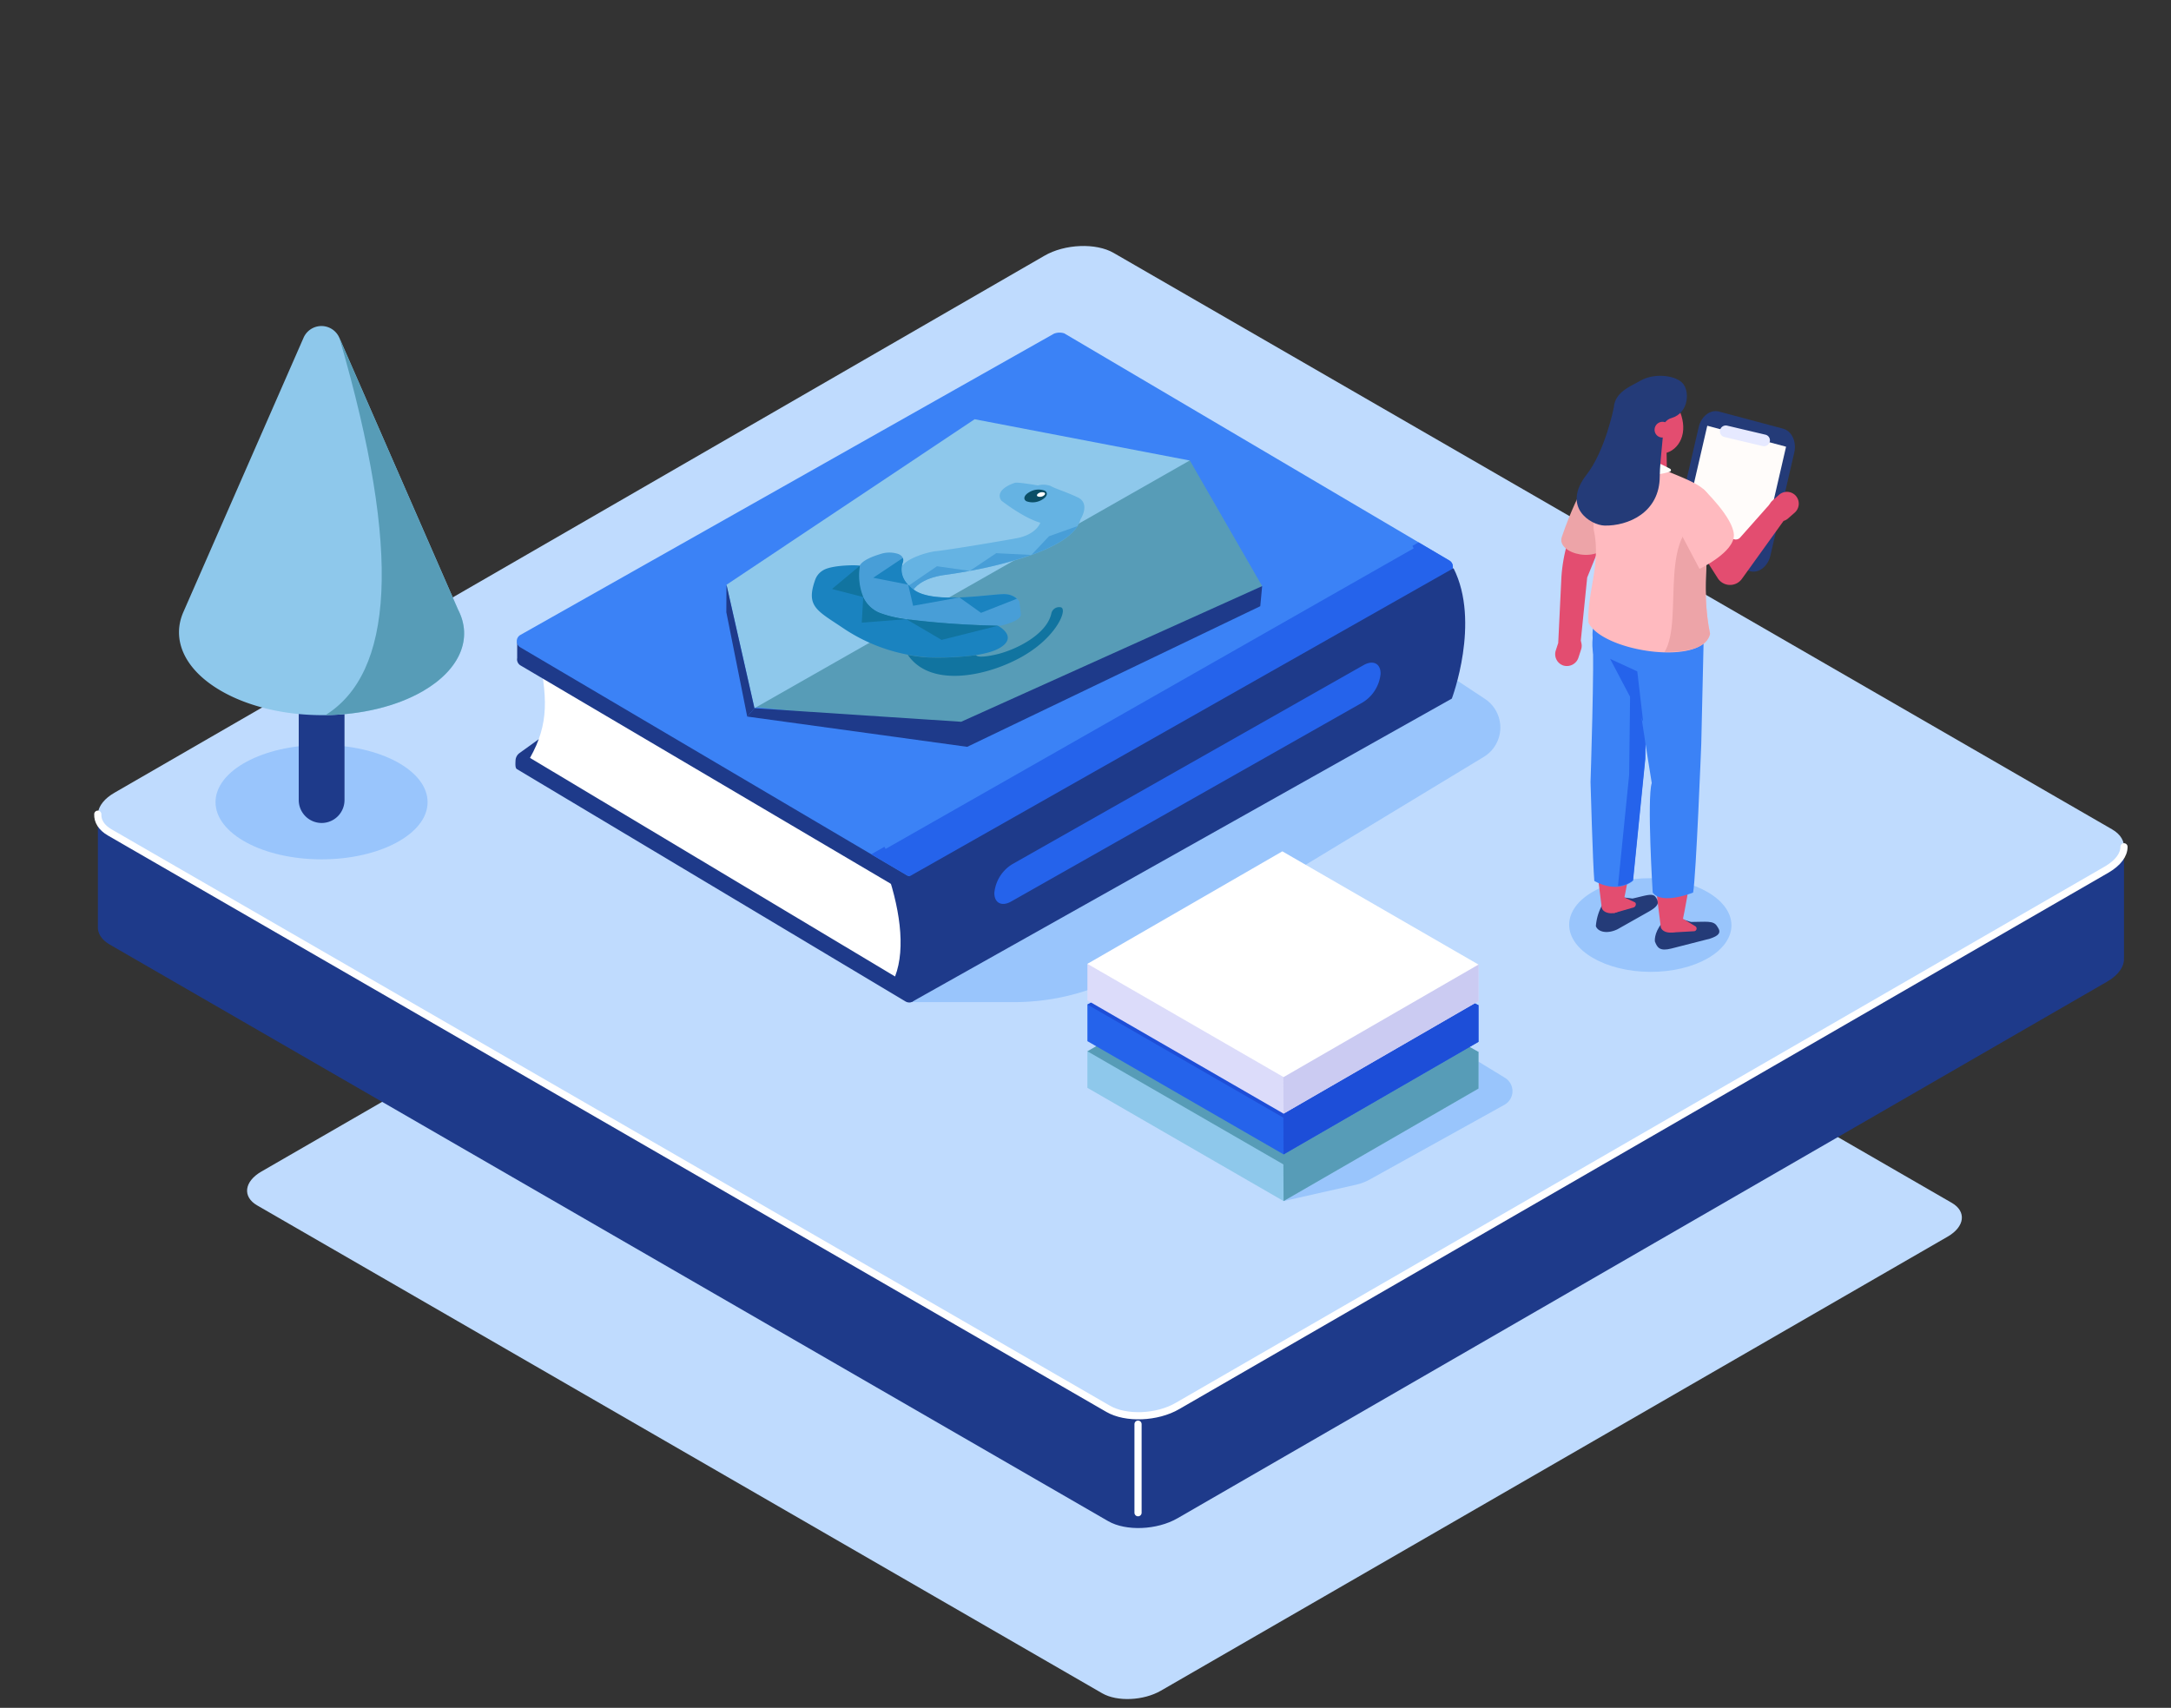 <svg xmlns="http://www.w3.org/2000/svg" viewBox="0 0 545.04 428.8">
  <rect x="0" y="0" width="545.04" height="428.8" fill="#333333" stroke="none"/>
  <g style="isolation:isolate">
    <g id="image">
      <path
        d="M276.71,425.14,64.57,302.65c-3.76-2.17-3.29-6,1.05-8.5l197.51-114c4.35-2.5,11-2.78,14.74-.61L490,302c3.76,2.17,3.29,6-1.05,8.5l-197.52,114C287.1,427,280.47,427.31,276.71,425.14Z"
        style="fill:#bfdbfe" />
      <path
        d="M533.24,240.41v-27.8l-45.49-.73L279.58,91.7c-4.45-2.57-12.28-2.24-17.41.72L67,205.11l-42.42-.68v28h0c-.16,1.77.81,3.49,3,4.74L278.21,381.92c4.45,2.57,12.28,2.25,17.41-.72L529,246.47c3-1.72,4.4-4,4.22-6Z"
        style="fill:#1e3a8a" />
      <path
        d="M278.21,353.73,27.55,209c-4.44-2.57-3.88-7.09,1.25-10L262.17,64.23c5.13-3,13-3.29,17.41-.73L530.24,208.22c4.44,2.57,3.88,7.09-1.25,10.05L295.62,353C290.49,356,282.66,356.29,278.21,353.73Z"
        style="fill:#bfdbfe" />
      <path
        d="M533.24,212.61c0,2-1.46,4-4.25,5.66L295.62,353c-5.13,3-13,3.28-17.41.72L27.55,209c-2.1-1.21-3.08-2.86-3-4.58"
        style="fill:none;stroke:#fff;stroke-linecap:round;stroke-linejoin:round;stroke-width:1.8px" />
      <line x1="285.71" y1="357.57" x2="285.71" y2="379.81"
            style="fill:none;stroke:#fff;stroke-linecap:round;stroke-linejoin:round;stroke-width:1.8px" />
      <ellipse cx="414.33" cy="232.26" rx="11.76" ry="20.37" transform="translate(179.82 645.32) rotate(-89.69)"
               style="fill:#60a5fa;mix-blend-mode:multiply;opacity:0.4" />
      <path d="M396.83,161.22,398.47,145l7-17.21-3.11-11.51-6.64,14.21A40.13,40.13,0,0,0,392,144.9l-.79,16.38Z"
            style="fill:#e34d70" />
      <path d="M401.09,116.67s-4.54,5.1-9,18.17c-1.44,4.26,9.75,7.07,12,.88S401.09,116.67,401.09,116.67Z"
            style="fill:#eda4a8" />
      <path
        d="M439.37,143.41l-16.11-4.3c-2.16-.58-3.42-3.28-2.79-6l6-25.88c.63-2.72,2.92-4.48,5.09-3.9l16.1,4.3c2.17.58,3.43,3.27,2.8,6l-6,25.89C443.83,142.23,441.54,144,439.37,143.41Z"
        style="fill:#243b78" />
      <path
        d="M439.24,136.71,426,133.17c-1.79-.47-2.83-2.7-2.31-4.94l4.93-21.34,19.78,5.27-4.93,21.34C442.91,135.75,441,137.19,439.24,136.71Z"
        style="fill:#fffcfa" />
      <path
        d="M442.53,112l-9.61-2.28a1.45,1.45,0,0,1-1.08-1.77h0a1.48,1.48,0,0,1,1.78-1.08l9.61,2.27a1.46,1.46,0,0,1,1.08,1.77h0A1.5,1.5,0,0,1,442.53,112Z"
        style="fill:#e6e9ff" />
      <path
        d="M405.64,225.08l4.21.52c3.32-.73,5.07-1.5,5.84-.32l.22.34c.77,1.18.09,2.07-1.88,3.21l-7.92,4.47c-2.57,1.26-4.93.72-5.46-.77a13,13,0,0,1,2-6C403.73,224.86,404.2,225.55,405.64,225.08Z"
        style="fill:#243b78" />
      <path
        d="M407.33,227.62c-1,2.5-5.35,2-5.25-.1-4.14-31.55-1-33.45-1-40.34,0-7.69,9.66,2.46,4.4-12.12l5.69-15.21c7.8,1.25,1.62,5.5,1.58,13.41C412.64,192.86,411.49,208.37,407.33,227.62Z"
        style="fill:#e34d70" />
      <path
        d="M419.87,230.06l4.68,1.42c3.67,0,5.6-.41,6.48,1l.25.38c.89,1.36.15,2.11-2,2.82l-9.7,2.48c-2.83.7-3.5-.16-4.11-1.78,0,0-.32-2,1.73-4.56C418.34,230.32,418.27,230.22,419.87,230.06Z"
        style="fill:#243b78" />
      <path
        d="M422.15,232.47c-1,2.51-5.36,2-5.25-.09-4.15-31.56-1-33.46-1-40.35,0-7.69-1.41-16-6.67-30.57l4.9.78c7.8,1.25,12.61,7.62,12.58,15.54C426.59,197.37,426.3,213.22,422.15,232.47Z"
        style="fill:#e34d70" />
      <path d="M419.54,234.14l5.76-.33a.68.68,0,0,0,.26-1.29L422,230.37Z" style="fill:#e34d70" />
      <path d="M405.07,229.28l5.06-1.44c.61-.2.77-1.15.23-1.34l-3.14-1.45Z" style="fill:#e34d70" />
      <path
        d="M404.65,144.39s-5.29,9.88-4.81,15.64-.53,36.34-.53,36.34.57,20.48.95,24.81c0,0,5.43,3.36,9.67,0L413,190.69l.53-38.89Z"
        style="fill:#3b82f6" />
      <path
        d="M404.75,144.19s-1.27,2.37-2.51,5.47l7.24,6L409,194.59l-2.8,27.87A6.85,6.85,0,0,0,410,221l3.07-30.49.52-38.89Z"
        style="fill:#2563eb" />
      <path
        d="M428,148l-.89,38.76s-1.3,33.39-2.05,37.35c0,0-7.86,3.17-10.14,0,0,0-1.47-23.59-.24-27.51,0,0-2.09-12.65-3.42-22.43-.59-4.37-12.58-2-11.41-14.06.58-5.89,12.75-7.34,12.75-7.34Z"
        style="fill:#3b82f6" />
      <path
        d="M392.5,167.1h0a3.06,3.06,0,0,0,3.78-2l.67-2.06a3,3,0,0,0-1.91-3.76h0a3.06,3.06,0,0,0-3.79,2l-.67,2.06A3,3,0,0,0,392.5,167.1Z"
        style="fill:#e34d70" />
      <path
        d="M422.48,108.73c-.77,4.44-5.2,6.55-8.21,4.09s-4.83-8.06-4.07-12.49,3.82-6,6.83-3.56S423.24,104.3,422.48,108.73Z"
        style="fill:#e34d70" />
      <path
        d="M413.72,122.81l-.49-.06a3,3,0,0,1-2.63-3.38l1.22-9.38a3.11,3.11,0,0,1,3.42-2.68l.49.06a3,3,0,0,1,2.63,3.38l.15,9.17C418.3,121.59,415.38,123,413.72,122.81Z"
        style="fill:#e34d70" />
      <path
        d="M408.47,111.08s-.21,3,5,2.68c4.18-.28,2.13-7.63,6.17-8.8,4.45-1.3,4.66-7,2.64-8.91s-7.13-2.43-10.57-.4S400.81,99.78,408.47,111.08Z"
        style="fill:#243b78" />
      <path
        d="M398.79,156.35c-.41-7.24,3.12-14.8,1.4-22.94-.58-2.73,1.06-3.56.62-6.32-.77-4.85.9-13.89,9.1-12.15l.75.46a17,17,0,0,1,3.51,1.07c12.14,5.23,16.62,5.63,15.23,13.23-.18,5.63-2.51,17.7-.08,29.46C427.36,167.31,402.48,163.69,398.79,156.35Z"
        style="fill:#ffbabf" />
      <path
        d="M429.4,129.7c-.18,5.63-2.51,17.7-.08,29.46-.82,3.41-5.15,4.54-11.42,4.53C422.94,155.38,415.5,131.76,429.4,129.7Z"
        style="fill:#eda4a8" />
      <path
        d="M410.52,114.25a1.42,1.42,0,0,0-1.61,1.73,3.79,3.79,0,0,0,3,2.88,14,14,0,0,0,7.3-.43.4.4,0,0,0,.07-.74C417.61,116.79,413.5,114.75,410.52,114.25Z"
        style="fill:#fffcfa" />
      <path
        d="M450.85,124.49h0a3,3,0,0,0-4.23-.24L445,125.68a3,3,0,0,0-.3,4.23h0a3,3,0,0,0,4.23.24l1.63-1.43A3,3,0,0,0,450.85,124.49Z"
        style="fill:#e34d70" />
      <path
        d="M422.47,131.38l8.8,13.82a3.66,3.66,0,0,0,6.06.11l10.44-14.52-3.48-4.19-7.37,8.31a1.47,1.47,0,0,1-2.44-.23l-5.28-10.13Z"
        style="fill:#e34d70" />
      <path d="M420.26,130.69l6.41,12.14s8.8-4.17,8.63-8.55-7.69-11.5-7.69-11.5Z" style="fill:#ffbabf" />
      <path
        d="M418.15,103.43s-1.47,12.59-1.46,16.13c0,9.24-8.1,12.52-13.84,12.4-3.5-.08-10.88-4.67-4.53-12.78,4.68-6,6.82-16.77,6.82-16.77Z"
        style="fill:#243b78" />
      <path
        d="M419.32,108.19a2,2,0,0,1-2.29,1.64,1.94,1.94,0,0,1-1.61-2.26,2,2,0,0,1,2.28-1.64A2,2,0,0,1,419.32,108.19Z"
        style="fill:#e34d70" />
      <polygon points="411.05 168.57 404.23 165.43 412.52 181.17 411.05 168.57" style="fill:#2563eb" />
      <ellipse cx="80.73" cy="201.4" rx="26.62" ry="14.36" style="fill:#60a5fa;mix-blend-mode:multiply;opacity:0.4" />
      <path
        d="M80.73,206.63h0A5.76,5.76,0,0,1,75,200.89V136.47a5.77,5.77,0,0,1,5.75-5.75h0a5.76,5.76,0,0,1,5.74,5.75v64.42A5.75,5.75,0,0,1,80.73,206.63Z"
        style="fill:#1e3a8a" />
      <path
        d="M115,153.06,85.2,84.82a4.9,4.9,0,0,0-9,0L46,153.75h0c-2.94,6.82.23,14.35,9.5,19.71,14,8.1,36.71,8.14,50.65.09C115.71,168,118.67,160.1,115,153.06Z"
        style="fill:#8ec8eb" />
      <path
        d="M115,153.06,85.2,84.82c15.92,54.54,13.34,84.21-3.49,94.73,8.87-.11,17.67-2.11,24.42-6C115.71,168,118.67,160.1,115,153.06Z"
        style="fill:#579cb7" />
      <path d="M228.82,251.61l25.61,0a58.32,58.32,0,0,0,30.38-8.45l87.71-53.13a8.62,8.62,0,0,0,.28-14.56l-42.14-27.83Z"
            style="fill:#60a5fa;mix-blend-mode:multiply;opacity:0.4" />
      <path
        d="M229,156.18,151.79,175l-16.7,10.72-4.66,3.35a2.42,2.42,0,0,0-1,1.84c-.05,1-.1,1.94.35,2.2l97.57,58.34a1.93,1.93,0,0,0,1,.25C237,251.73,231.3,155.87,229,156.18Z"
        style="fill:#1e3a8a" />
      <path
        d="M226.28,246.14l-89.13-53.35c-1.19-.7-1.74-9.77-.53-10.45l128.22-72.43a1.81,1.81,0,0,1,1.8,0l97,57.2a1.81,1.81,0,0,1,0,3.12L229.72,246.17A3.52,3.52,0,0,1,226.28,246.14Z"
        style="fill:#1e3a8a" />
      <path
        d="M224.71,245.17l-91.65-54.88c4.8-8.54,4.5-15.29,1.8-27.57l87.25,54.45C225.84,227.42,227.49,237.94,224.71,245.17Z"
        style="fill:#fff" />
      <path
        d="M229,176.94c-.55-.33-96.67-13.89-96.67-13.89v-.81l-2.49-1.07,0,4.05h0a1.78,1.78,0,0,0,.85,1.86l97,57.2a35.83,35.83,0,0,0,3.56,2.15C231.48,226.44,229,176.94,229,176.94Z"
        style="fill:#1e3a8a" />
      <path
        d="M227.64,219.74l-97-57.2a1.8,1.8,0,0,1,0-3.12L264.58,83.79a3.78,3.78,0,0,1,2.63-.08l96.64,57a1.8,1.8,0,0,1,0,3.12L229.45,219.76A1.8,1.8,0,0,1,227.64,219.74Z"
        style="fill:#3b82f6" />
      <path
        d="M227.64,219.74l-8.91-5.25,137.41-78.31,7.71,4.55a1.8,1.8,0,0,1,0,3.12L229.45,219.76A1.8,1.8,0,0,1,227.64,219.74Z"
        style="fill:#2563eb" />
      <line x1="222.11" y1="212.73" x2="354.69" y2="137.26"
            style="fill:none;stroke:#3b82f6;stroke-miterlimit:10;stroke-width:0.941px" />
      <path d="M228.39,220c4.41,14.81,2.66,26.82.43,31.62L364.49,175.4s7.27-19.22.42-32.74Z" style="fill:#1e3a8a" />
      <path
        d="M253.87,226.34l88.27-50a9.5,9.5,0,0,0,4.46-7.14h0c.06-2.58-1.84-3.57-4.24-2.22L254.1,217a9.5,9.5,0,0,0-4.46,7.14h0C249.58,226.7,251.48,227.7,253.87,226.34Z"
        style="fill:#2563eb" />
      <path d="M322.25,301.56l18.17-4.1a13.06,13.06,0,0,0,3.46-1.31l33.81-18.76a3.92,3.92,0,0,0,.14-6.78l-17-10.38Z"
            style="fill:#60a5fa;mix-blend-mode:multiply;opacity:0.4" />
      <polygon points="322.25 301.56 273 273.13 273 263.95 321.94 244.88 371.18 264.12 371.18 273.31 322.25 301.56"
               style="fill:#8ec8eb" />
      <polygon points="322.25 301.56 321.94 244.88 371.18 264.12 371.18 273.31 322.25 301.56" style="fill:#579cb7" />
      <polygon points="322.25 292.38 273 263.95 321.94 235.69 371.18 264.12 322.25 292.38" style="fill:#579cb7" />
      <polygon points="322.25 289.84 273 261.41 273 252.22 321.94 233.15 371.18 252.4 371.18 261.58 322.25 289.84"
               style="fill:#2563eb" />
      <polygon points="322.25 289.84 321.94 233.15 371.18 252.4 371.18 261.58 322.25 289.84" style="fill:#1d4ed8" />
      <polygon points="322.25 280.65 273 252.22 321.94 223.97 371.18 252.4 322.25 280.65" style="fill:#1d4ed8" />
      <polygon points="322.25 279.61 273 251.18 273 242 321.94 222.93 371.18 242.18 371.18 251.36 322.25 279.61"
               style="fill:#dcdcfa" />
      <polygon points="322.25 279.61 321.94 222.93 371.18 242.18 371.18 251.36 322.25 279.61" style="fill:#cbcbf2" />
      <polygon points="322.25 270.43 273 242 321.94 213.75 371.18 242.18 322.25 270.43" style="fill:#fff" />
      <g id="angular-logo">
        <polygon points="188.91 177.5 242.55 182.84 316.87 147.16 298.63 115.47 188.91 177.5" style="fill:#579cb7" />
        <polygon points="189.41 177.81 182.39 146.82 244.69 105.26 298.68 115.62 189.41 177.81" style="fill:#8ec8eb" />
        <path
          d="M256,151.21s-.67-1.72-3.42-2S234.37,152,229.35,148c-3.49-2.72-3.19-5.42-2.69-6.81.33-.9-.1-1.71-1.2-2.12a7.17,7.17,0,0,0-4.6.09c-4.6,1.39-5,2.85-5,2.85s-1.74,8.84,4.84,11.76,30.48,3.33,30.48,3.33,5.34-1.11,5.12-2.93-.37-3-.37-3Z"
          style="fill:#489ed7" />
        <path
          d="M250.52,157.11c-4-.09-23.86-.67-29.8-3.31-6.58-2.92-4.84-11.76-4.84-11.76-.58-.22-6.88-.21-9.12,1.08a4.52,4.52,0,0,0-2.08,2.39c-2.49,6.92.53,7.8,7.48,12.52a43.78,43.78,0,0,0,20.73,7s13,.58,18-2.29-.4-5.66-.4-5.66Z"
          style="fill:#1a83c0" />
        <path
          d="M257.09,164.58c8.54-5,11.17-12.1,9.05-12.13a2,2,0,0,0-2.21,1.65c-1.24,5.37-9.21,9.21-14,10.26s-4.87.13-4.87.13a72.93,72.93,0,0,1-12.16.57,35.61,35.61,0,0,1-5-.66h0c5.86,8.64,20.66,5.22,29.2.18Z"
          style="fill:#1174a0" />
        <path
          d="M251.44,125.72s5.4,4.27,9.73,5.52c0,0-.93,3-6.08,3.92-3.42.63-16.23,2.81-20.06,3.22-2.45.25-7.55,1.91-8.63,3.88-.2,1.48.19,3.62,2.95,5.77,0,0,1.63-2.86,7.91-3.69s31.62-5,34-13.93c0,0,2.63-4-.74-5.56s-5.22-2-6.84-2.87a5.29,5.29,0,0,0-3.12-.1s-5-.88-5.75-.66-5.22,1.82-3.4,4.5Z"
          style="fill:#65b3e3" />
        <path
          d="M261.61,125.46a4.54,4.54,0,0,1-3.93.39c-.89-.52-.58-1.53.7-2.26a4.48,4.48,0,0,1,3.92-.39c.9.52.59,1.53-.69,2.26Z"
          style="fill:#0a4e66" />
        <path
          d="M261.93,124.5a1.6,1.6,0,0,1-1.41.13c-.32-.18-.21-.54.25-.81a1.64,1.64,0,0,1,1.41-.14c.32.19.21.55-.25.82Z"
          style="fill:#fff" />
        <path d="M250.11,138.89l-6.62,4.44h0a104.76,104.76,0,0,0,15.38-4Z" style="fill:#489ed7" />
        <path d="M263.36,134.64l-4.43,4.69c5.19-1.86,9.72-4.25,11.61-7.25Z" style="fill:#489ed7" />
        <path d="M237.26,144.34c1.35-.18,3.56-.51,6.23-1h0l-8.26-1.17L228.17,147h0l1.17,1.05S231,145.17,237.26,144.34Z"
              style="fill:#489ed7" />
        <path d="M219.23,145.06l8.77,1.72a5.26,5.26,0,0,1-1.34-5.56,1.54,1.54,0,0,0,0-1.12Z" style="fill:#1a83c0" />
        <path d="M240.87,150c-4.54.16-9.17-.16-11.52-2a9.77,9.77,0,0,1-1.35-1.25h0l1.24,5.35Z" style="fill:#1a83c0" />
        <path d="M240.87,150l5.42,3.87,9-3.54a4.58,4.58,0,0,0-2.78-1.14c-1.46-.15-6.5.63-11.66.81Z"
              style="fill:#1a83c0" />
        <path d="M216.74,149.91a14.35,14.35,0,0,1-.86-7.87l-7,5.84Z" style="fill:#1174a0" />
        <path d="M216.35,156.33l11.21-.88a29.33,29.33,0,0,1-6.84-1.65,7.82,7.82,0,0,1-4-3.89Z" style="fill:#1174a0" />
        <path d="M236.39,160.66l14.13-3.55a216,216,0,0,1-23-1.66Z" style="fill:#1174a0" />
      </g>
      <polygon points="182.39 146.82 182.35 153.71 187.59 179.91 189.41 177.81 182.39 146.82" style="fill:#1e3a8a" />
      <polygon points="187.59 179.91 242.82 187.51 316.4 152.2 316.87 147.16 241.3 181.22 189.41 177.81 187.59 179.91"
               style="fill:#1e3a8a" />
    </g>
  </g>
</svg>
